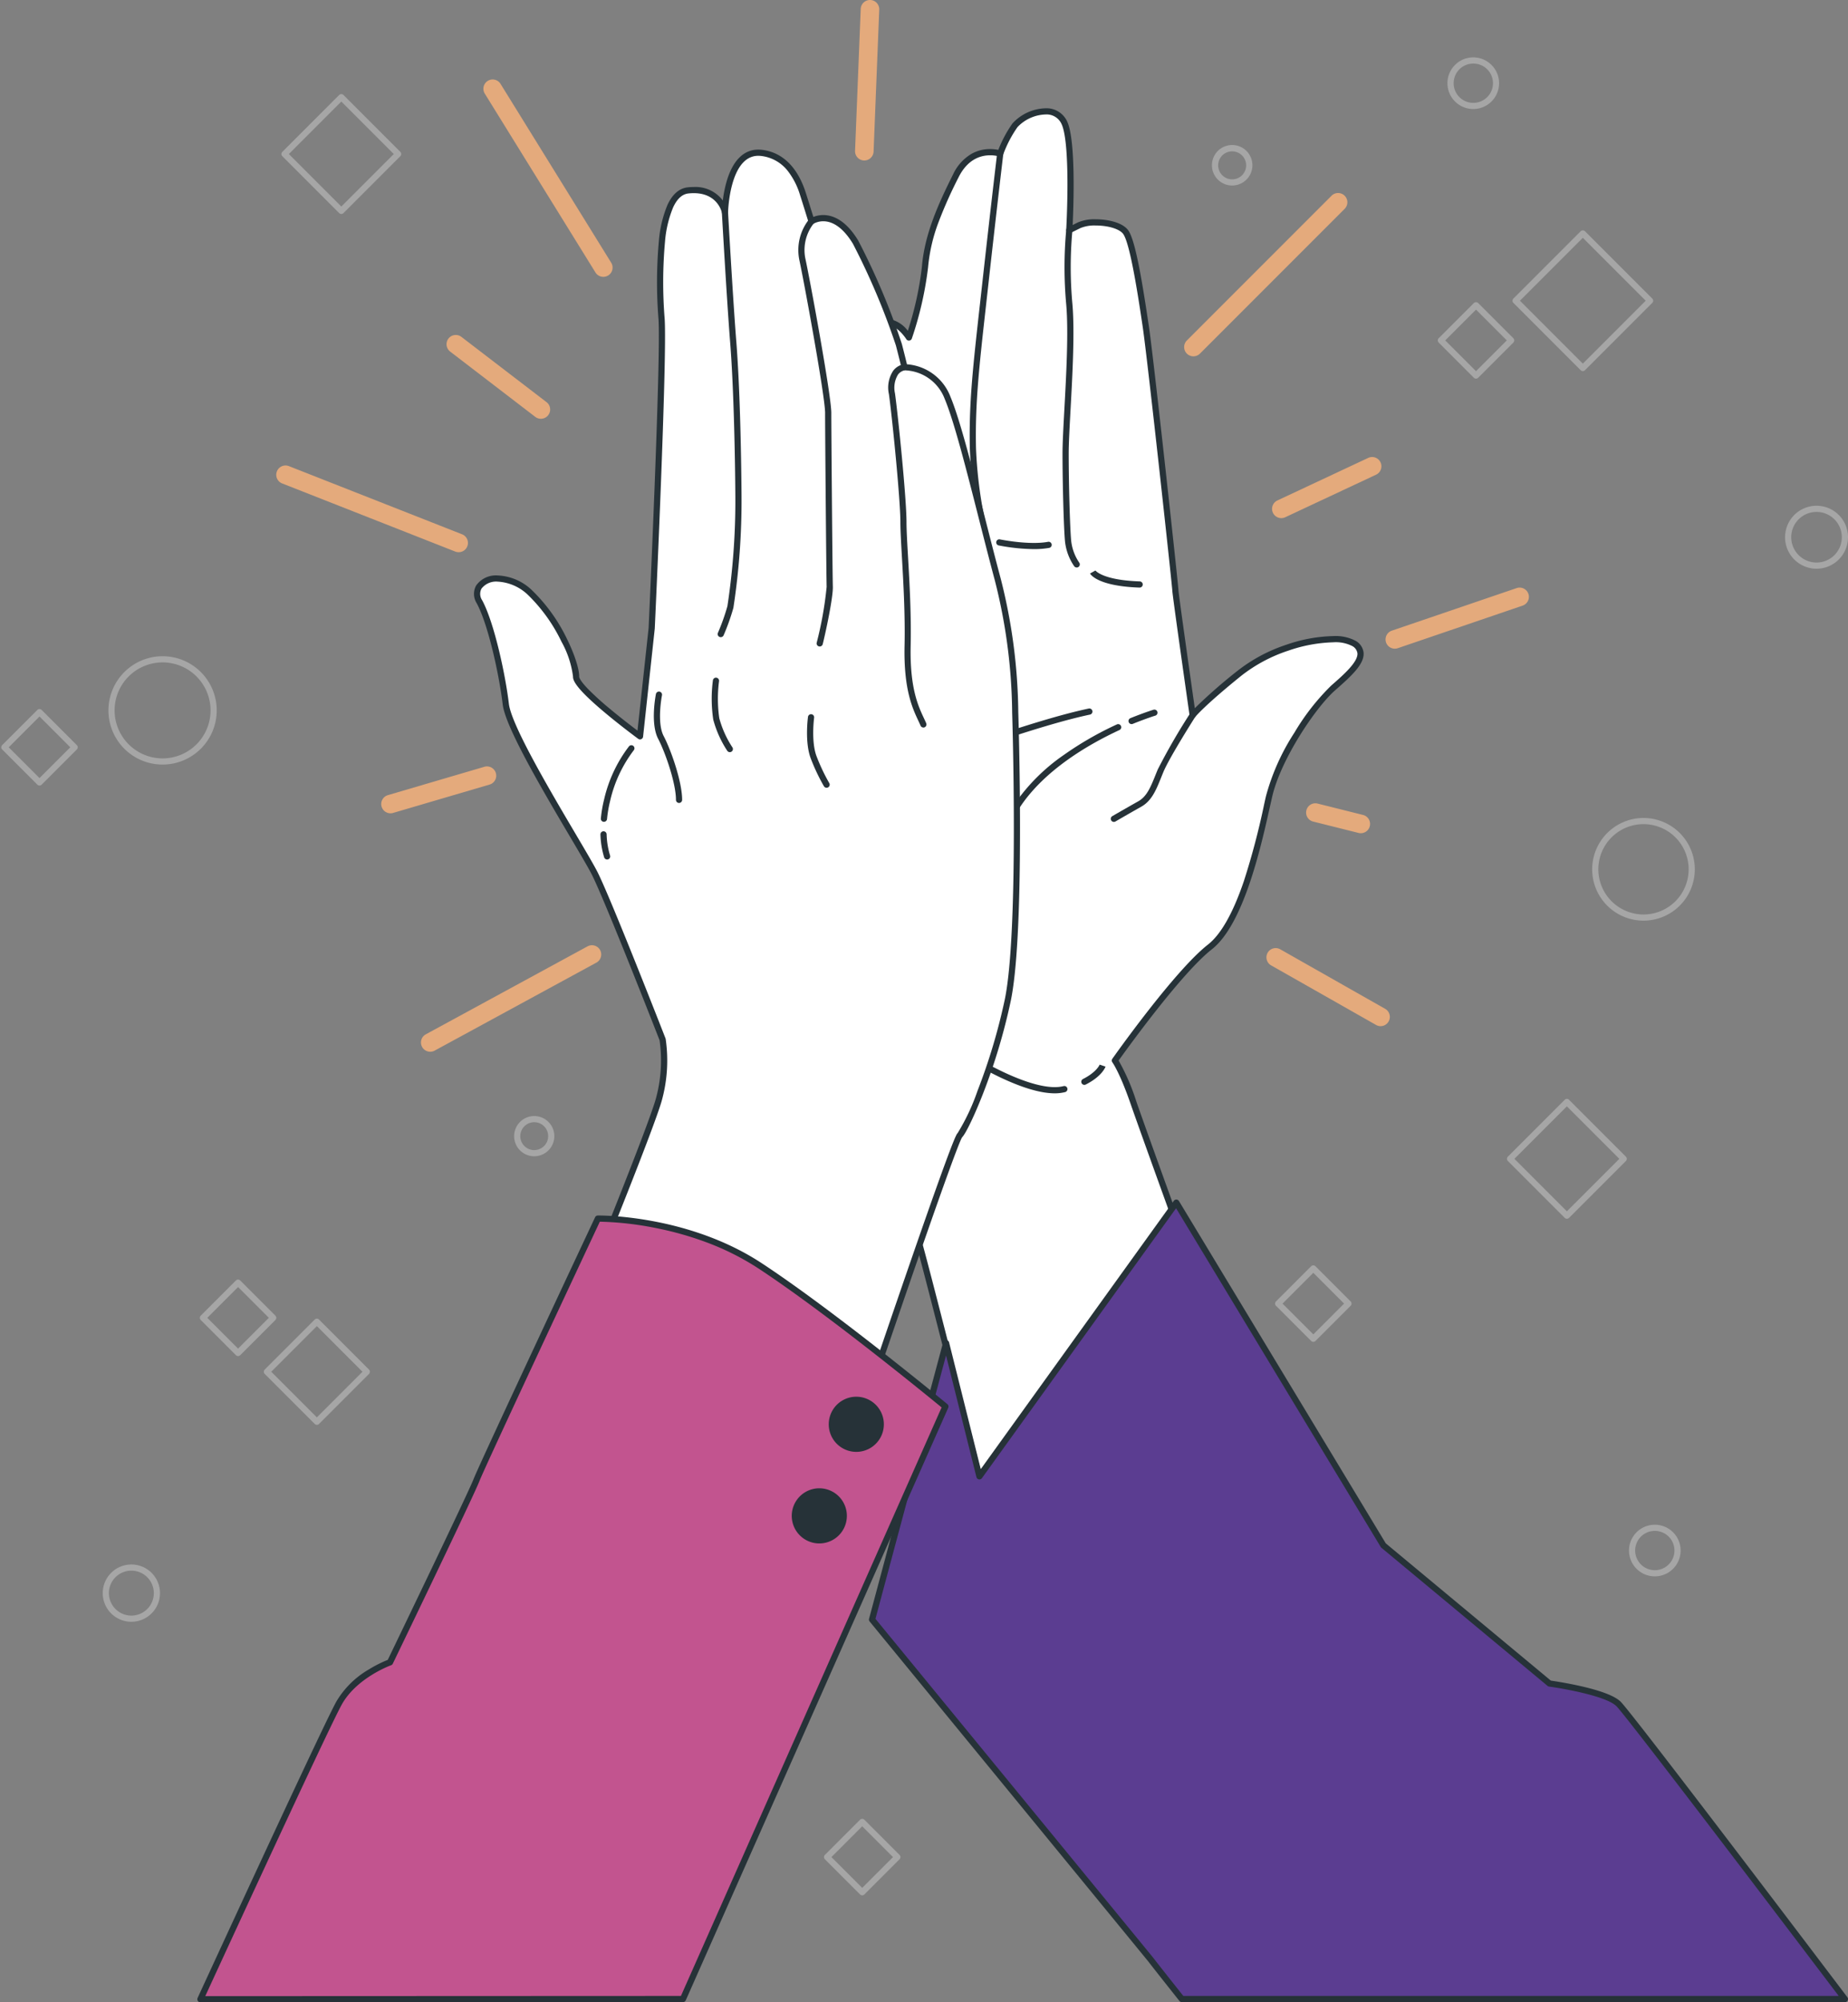 <?xml version="1.0" encoding="UTF-8"?>
<svg xmlns="http://www.w3.org/2000/svg" width="299.175" height="324" viewBox="0 0 299.175 324">
  <rect x="0" y="0" width="299.175" height="324" fill="#808080" stroke="none"/>
  <g transform="translate(-14.931 -19.73)">
    <g transform="translate(15.638 29.516)">
      <g transform="translate(0 0)" opacity="0.3">
        <path d="M0-.5H13.009a.5.5,0,0,1,.5.5V13.009a.5.5,0,0,1-.5.5H0a.5.5,0,0,1-.5-.5V0A.5.5,0,0,1,0-.5ZM12.509.5H.5V12.509H12.509Z" transform="translate(243.759 177.725) rotate(-45)" fill="#fff"></path>
        <path d="M0-.5H13.009a.5.5,0,0,1,.5.5V13.009a.5.5,0,0,1-.5.5H0a.5.5,0,0,1-.5-.5V0A.5.5,0,0,1,0-.5ZM12.509.5H.5V12.509H12.509Z" transform="translate(45.351 15.138) rotate(-45)" fill="#fff"></path>
        <path d="M0-.5H8.044a.5.5,0,0,1,.5.5V8.044a.5.5,0,0,1-.5.5H0a.5.5,0,0,1-.5-.5V0A.5.5,0,0,1,0-.5ZM7.544.5H.5V7.544H7.544Z" transform="translate(32.148 203.453) rotate(-45)" fill="#fff"></path>
        <path d="M0-.5H8.044a.5.5,0,0,1,.5.5V8.044a.5.5,0,0,1-.5.5H0a.5.5,0,0,1-.5-.5V0A.5.5,0,0,1,0-.5ZM7.544.5H.5V7.544H7.544Z" transform="translate(0 111.135) rotate(-45)" fill="#fff"></path>
        <path d="M0-.5H8.044a.5.5,0,0,1,.5.5V8.044a.5.5,0,0,1-.5.5H0a.5.5,0,0,1-.5-.5V0A.5.5,0,0,1,0-.5ZM7.544.5H.5V7.544H7.544Z" transform="translate(232.559 45.295) rotate(-45)" fill="#fff"></path>
        <path d="M0-.5H11.439a.5.5,0,0,1,.5.5V11.439a.5.5,0,0,1-.5.5H0a.5.5,0,0,1-.5-.5V0A.5.5,0,0,1,0-.5ZM10.939.5H.5V10.939H10.939Z" transform="translate(42.502 212.178) rotate(-45)" fill="#fff"></path>
        <path d="M0-.5H8.044a.5.5,0,0,1,.5.5V8.044a.5.5,0,0,1-.5.5H0a.5.5,0,0,1-.5-.5V0A.5.5,0,0,1,0-.5ZM7.544.5H.5V7.544H7.544Z" transform="translate(206.219 201.153) rotate(-45)" fill="#fff"></path>
        <path d="M0-.5H15.394a.5.5,0,0,1,.5.5V15.394a.5.5,0,0,1-.5.5H0a.5.5,0,0,1-.5-.5V0A.5.5,0,0,1,0-.5ZM14.894.5H.5V14.894H14.894Z" transform="translate(244.655 38.874) rotate(-45)" fill="#fff"></path>
        <path d="M0-.5H8.044a.5.5,0,0,1,.5.5V8.044a.5.5,0,0,1-.5.5H0a.5.5,0,0,1-.5-.5V0A.5.5,0,0,1,0-.5ZM7.544.5H.5V7.544H7.544Z" transform="translate(133.19 290.712) rotate(-45)" fill="#fff"></path>
        <path d="M8.266-.5A8.766,8.766,0,1,1-.5,8.266,8.776,8.776,0,0,1,8.266-.5Zm0,16.533A7.766,7.766,0,1,0,.5,8.266,7.775,7.775,0,0,0,8.266,16.032Z" transform="translate(17.346 96.898)" fill="#fff"></path>
        <path d="M7.808-.5A8.308,8.308,0,1,1-.5,7.808,8.318,8.318,0,0,1,7.808-.5Zm0,15.616A7.308,7.308,0,1,0,.5,7.808,7.316,7.316,0,0,0,7.808,15.116Z" transform="translate(257.552 123.071)" fill="#fff"></path>
        <path d="M4.595-.5A5.095,5.095,0,1,1-.5,4.595,5.1,5.1,0,0,1,4.595-.5Zm0,9.189A4.095,4.095,0,1,0,.5,4.595,4.1,4.1,0,0,0,4.595,8.689Z" transform="translate(288.778 72.55)" fill="#fff"></path>
        <path d="M320.562,60.644a3.277,3.277,0,1,1,.007,0Zm0-5.524a2.262,2.262,0,1,0,0,4.524h.005a2.262,2.262,0,0,0,0-4.524Z" transform="translate(-121.796 -40.412)" fill="#fff"></path>
        <path d="M2.755-.5A3.255,3.255,0,1,1-.5,2.755,3.259,3.259,0,0,1,2.755-.5Zm0,5.511A2.255,2.255,0,1,0,.5,2.755,2.258,2.258,0,0,0,2.755,5.011Z" transform="translate(83.025 171.301)" fill="#fff"></path>
        <path d="M4.136-.5A4.636,4.636,0,1,1-.5,4.136,4.642,4.642,0,0,1,4.136-.5Zm0,8.273A3.636,3.636,0,1,0,.5,4.136,3.641,3.641,0,0,0,4.136,7.773Z" transform="translate(16.423 243.864)" fill="#fff"></path>
        <path d="M421.686,385.46h0a4.178,4.178,0,1,1,.007,8.357h-.007a4.178,4.178,0,0,1,0-8.357Zm0,7.357h.006a3.178,3.178,0,0,0-.006-6.357v-.5l0,.5a3.178,3.178,0,0,0,0,6.357Z" transform="translate(-154.495 -148.529)" fill="#fff"></path>
        <path d="M378.065,41.387h-.008a4.178,4.178,0,0,1,0-8.357h.005a4.178,4.178,0,0,1,0,8.357Zm0-7.357a3.178,3.178,0,1,0,0,6.357h.007a3.178,3.178,0,0,0,0-6.357Z" transform="translate(-140.259 -33.53)" fill="#fff"></path>
      </g>
    </g>
    <g transform="translate(61.159 21.23)">
      <path d="M0,15.735a1.5,1.5,0,0,1-1.319-.784,1.5,1.5,0,0,1,.6-2.034L25.463-1.318a1.5,1.5,0,0,1,2.034.6,1.5,1.5,0,0,1-.6,2.034L.717,15.553A1.493,1.493,0,0,1,0,15.735Z" transform="translate(23.424 152.949)" fill="#e4aa7c"></path>
      <path d="M28.019,12.522a1.5,1.5,0,0,1-.549-.1L-.549,1.4A1.5,1.5,0,0,1-1.4-.549,1.5,1.5,0,0,1,.549-1.4L28.568,9.626a1.5,1.5,0,0,1-.549,2.9Z" transform="translate(0 75.326)" fill="#e4aa7c"></path>
      <path d="M17.915,30.435a1.5,1.5,0,0,1-1.277-.711L-1.275.79A1.5,1.5,0,0,1-.79-1.275,1.5,1.5,0,0,1,1.275-.79L19.189,28.146a1.5,1.5,0,0,1-1.274,2.29Z" transform="translate(33.53 12.861)" fill="#e4aa7c"></path>
      <path d="M0,24.466H-.06A1.5,1.5,0,0,1-1.5,22.906L-.583-.06A1.5,1.5,0,0,1,.976-1.5,1.5,1.5,0,0,1,2.415.06L1.5,23.026A1.5,1.5,0,0,1,0,24.466Z" transform="translate(93.698)" fill="#e4aa7c"></path>
      <path d="M0,24.924a1.5,1.5,0,0,1-1.061-.439,1.5,1.5,0,0,1,0-2.121L22.364-1.061a1.5,1.5,0,0,1,2.121,0,1.5,1.5,0,0,1,0,2.121L1.061,24.485A1.5,1.5,0,0,1,0,24.924Z" transform="translate(146.974 31.233)" fill="#e4aa7c"></path>
      <path d="M0,8.386A1.5,1.5,0,0,1-1.42,7.369a1.5,1.5,0,0,1,.936-1.9L19.727-1.42a1.5,1.5,0,0,1,1.9.936,1.5,1.5,0,0,1-.936,1.9L.484,8.305A1.5,1.5,0,0,1,0,8.386Z" transform="translate(179.58 95.079)" fill="#e4aa7c"></path>
      <path d="M16.989,11.141a1.493,1.493,0,0,1-.739-.2L-.74,1.3A1.5,1.5,0,0,1-1.3-.74,1.5,1.5,0,0,1,.74-1.3L17.731,8.336a1.5,1.5,0,0,1-.742,2.8Z" transform="translate(160.292 153.407)" fill="#e4aa7c"></path>
      <path d="M13.776,12.064a1.493,1.493,0,0,1-.912-.31L-.913,1.19a1.5,1.5,0,0,1-.278-2.1,1.5,1.5,0,0,1,2.1-.278L14.69,9.373a1.5,1.5,0,0,1-.914,2.69Z" transform="translate(27.561 54.199)" fill="#e4aa7c"></path>
      <path d="M0,8.386a1.5,1.5,0,0,1-1.359-.864A1.5,1.5,0,0,1-.636,5.527l14.7-6.885a1.5,1.5,0,0,1,1.995.722,1.5,1.5,0,0,1-.722,1.995L.636,8.244A1.494,1.494,0,0,1,0,8.386Z" transform="translate(161.209 73.952)" fill="#e4aa7c"></path>
      <path d="M0,6.088A1.5,1.5,0,0,1-1.439,5.011,1.5,1.5,0,0,1-.423,3.149L15.193-1.439A1.5,1.5,0,0,1,17.055-.423a1.5,1.5,0,0,1-1.016,1.862L.423,6.027A1.5,1.5,0,0,1,0,6.088Z" transform="translate(16.991 124.014)" fill="#e4aa7c"></path>
      <path d="M7.351,3.34a1.5,1.5,0,0,1-.365-.045L-.364,1.455A1.5,1.5,0,0,1-1.455-.364,1.5,1.5,0,0,1,.364-1.455L7.714.384A1.5,1.5,0,0,1,7.351,3.34Z" transform="translate(166.72 129.983)" fill="#e4aa7c"></path>
    </g>
    <g transform="translate(145.58 37.752)">
      <path d="M307.411,131.87c-2.6-1.8-12.383-.2-18.574,4.79s-7.586,6.791-7.586,6.791-2.8-19.571-2.8-20.17-3.995-37.343-4.8-42.733-2.021-13.38-3.193-15.178-5.989-2.021-7.586-1.192l-1.6.795s.795-13.979-.8-17.375-6.589-1.395-7.99.4A19.658,19.658,0,0,0,250.1,52.59s-4.595-1.6-7.188,3.6-4.595,9.782-4.992,14.774a56.6,56.6,0,0,1-2.6,11.385s-2.594-4.2-5.39-1.8-5.989,11.783-6.791,18.574-1.6,24.758-1.6,24.758-1.6,8.185-2.4,14.781-.2,33.948,2.8,45.326a87.628,87.628,0,0,0,6.993,18.574s6.986,22.96,7.983,26.16S248.9,275.448,248.9,275.448l32.748-41.567s-8.185-22.562-9.984-27.756-3-6.791-3-6.791,9.984-14.148,15.38-18.372,8.185-18.19,9.58-24.361,7.188-14.774,10.388-17.57S310.005,133.669,307.411,131.87Zm-73.891-9.587c-.593,0-.4-7.788-.4-17.173s1.6-13.582,1.6-13.582c-.795,4.2.8,24.96.8,26.362S234.12,122.283,233.52,122.283Z" transform="translate(-218.821 -45.755)" fill="#fff"></path>
      <path d="M257.422,45.255a3.663,3.663,0,0,1,3.512,2.13c1.416,3.011,1.038,13.627.892,16.759l.827-.412a6.788,6.788,0,0,1,2.9-.516c1.9,0,4.43.493,5.335,1.881,1.174,1.8,2.3,8.882,3.269,15.378.483,3.245,2.05,17.292,2.7,23.181.986,8.914,2.088,19.146,2.1,19.618.023.558,1.539,11.33,2.642,19.06a82.666,82.666,0,0,1,6.926-6.063,25.93,25.93,0,0,1,7.9-4.213,24.7,24.7,0,0,1,7.608-1.4h0a6.947,6.947,0,0,1,3.662.8,2.531,2.531,0,0,1,1.234,1.94c.1,1.773-1.838,3.609-4.585,6.009-3.171,2.77-8.863,11.257-10.23,17.3-.092.408-.191.851-.3,1.322-1.5,6.734-4.284,19.268-9.464,23.322-4.863,3.806-13.656,15.991-15.083,17.989a34.56,34.56,0,0,1,2.864,6.616c1.777,5.131,9.9,27.524,9.982,27.749a.5.5,0,0,1-.077.48l-32.748,41.567a.5.5,0,0,1-.878-.187c-.11-.435-11-43.551-11.978-46.7-.964-3.094-7.606-24.92-7.969-26.114a89.848,89.848,0,0,1-7.013-18.641c-2.992-11.381-3.62-38.843-2.809-45.514.768-6.314,2.28-14.176,2.4-14.78.041-.923.821-18.174,1.6-24.758a52.958,52.958,0,0,1,2.673-11.044c.8-2.246,2.426-6.253,4.289-7.851a3.243,3.243,0,0,1,2.133-.861,4.85,4.85,0,0,1,3.406,1.965,52.941,52.941,0,0,0,2.278-10.351c.425-5.334,2.724-10.314,5.043-14.958a7.54,7.54,0,0,1,2.992-3.334,6.082,6.082,0,0,1,3.01-.772,6.519,6.519,0,0,1,1.324.135,20.163,20.163,0,0,1,2.292-4.279l.015-.02A7.552,7.552,0,0,1,257.422,45.255Zm3.861,20.217a.5.5,0,0,1-.5-.528c0-.035.2-3.529.2-7.39,0-3.523-.167-8.074-.952-9.743a2.646,2.646,0,0,0-2.607-1.556,6.535,6.535,0,0,0-4.529,2.045,19.163,19.163,0,0,0-2.323,4.461.5.5,0,0,1-.634.3,5.058,5.058,0,0,0-1.47-.2c-1.521,0-3.641.616-5.107,3.552a71.387,71.387,0,0,0-3.3,7.409A27.452,27.452,0,0,0,238.418,71a56.331,56.331,0,0,1-2.626,11.509.5.5,0,0,1-.9.1c-.014-.023-1.45-2.3-3.157-2.3a2.247,2.247,0,0,0-1.482.62c-1.232,1.057-2.69,3.765-4,7.428a52.691,52.691,0,0,0-2.622,10.825c-.79,6.7-1.586,24.542-1.594,24.722a.5.5,0,0,1-.009.074c-.016.082-1.6,8.244-2.393,14.745-.8,6.618-.183,33.855,2.783,45.139a88.076,88.076,0,0,0,6.946,18.458.5.5,0,0,1,.041.1c.07.23,7,22.995,7.982,26.156.918,2.947,10.066,39.127,11.744,45.769l31.947-40.551c-.92-2.538-8.217-22.665-9.892-27.5-1.738-5.018-2.915-6.64-2.926-6.656a.5.5,0,0,1-.008-.587c.409-.58,10.089-14.256,15.481-18.477,2.1-1.644,4.055-5.1,5.812-10.269a120.3,120.3,0,0,0,3.293-12.483c.105-.473.2-.916.3-1.325a35.935,35.935,0,0,1,4.58-10.2,37,37,0,0,1,5.968-7.633c1.926-1.683,4.324-3.778,4.245-5.2a1.574,1.574,0,0,0-.805-1.174,5.865,5.865,0,0,0-3.093-.626h0a24.032,24.032,0,0,0-7.287,1.35,24.923,24.923,0,0,0-7.594,4.044c-6.032,4.864-7.491,6.691-7.505,6.709a.5.5,0,0,1-.889-.237c-.466-3.26-2.781-19.5-2.8-20.233-.037-.93-4.011-37.423-4.791-42.668-.638-4.288-1.965-13.21-3.118-14.979-.548-.84-2.4-1.427-4.5-1.427a5.917,5.917,0,0,0-2.44.406l-.007,0-1.6.795A.5.5,0,0,1,261.283,65.472ZM234.719,91.029a.5.5,0,0,1,.491.593c-.606,3.2.219,16.44.615,22.8.118,1.889.2,3.137.2,3.465a8.23,8.23,0,0,1-.821,2.931c-.9,1.962-1.488,1.962-1.679,1.962a.583.583,0,0,1-.414-.176c-.235-.236-.42-.669-.486-3.839-.042-2.024-.029-4.775-.015-7.961.008-1.822.017-3.707.017-5.7,0-9.369,1.563-13.585,1.629-13.76A.5.5,0,0,1,234.719,91.029Zm-.966,30.367a7.917,7.917,0,0,0,.625-1.186,6.814,6.814,0,0,0,.643-2.32c0-.3-.081-1.6-.193-3.4-.263-4.225-.714-11.464-.81-16.855a65.654,65.654,0,0,0-.4,7.477c0,1.993-.009,3.878-.017,5.7-.014,3.053-.026,5.689.009,7.675C233.643,120.049,233.7,120.916,233.754,121.4Z" transform="translate(-218.821 -45.755)" fill="#263238"></path>
      <path d="M285.47,278.064a.5.5,0,0,1-.226-.946c2.243-1.137,2.7-2.322,2.705-2.334l0,.007.948.318c-.021.063-.547,1.557-3.2,2.9A.5.5,0,0,1,285.47,278.064Z" transform="translate(-240.569 -120.542)" fill="#263238"></path>
      <path d="M271.164,278.469c-2.246,0-5.215-.87-8.861-2.6a59.108,59.108,0,0,1-6.227-3.452.5.5,0,0,1,.547-.837,58.033,58.033,0,0,0,6.118,3.391c4.363,2.068,7.773,2.874,9.86,2.331a.5.5,0,1,1,.252.968A6.714,6.714,0,0,1,271.164,278.469Z" transform="translate(-231.067 -119.579)" fill="#263238"></path>
      <path d="M292.56,208.045a.5.5,0,0,1-.251-.933c.024-.014,2.442-1.414,4.2-2.4,1.389-.782,2-2.3,2.779-4.23.119-.3.243-.6.373-.916a101.177,101.177,0,0,1,5.234-9.064.5.5,0,1,1,.843.537c-.042.066-4.185,6.579-5.154,8.91-.128.308-.251.612-.369.906-.816,2.025-1.521,3.773-3.216,4.727-1.749.984-4.161,2.381-4.185,2.4A.5.5,0,0,1,292.56,208.045Z" transform="translate(-242.882 -93.074)" fill="#263238"></path>
      <path d="M269.4,206.8a.5.5,0,0,1-.416-.777,31.076,31.076,0,0,1,7.889-7.847,53.475,53.475,0,0,1,8.607-4.955.5.5,0,1,1,.421.907c-5.148,2.39-12.118,6.49-16.084,12.449A.5.5,0,0,1,269.4,206.8Z" transform="translate(-235.325 -94.02)" fill="#263238"></path>
      <path d="M296.82,192.028a.5.5,0,0,1-.187-.964c2.217-.894,3.671-1.343,3.732-1.362a.5.5,0,0,1,.294.956c-.015,0-1.478.457-3.652,1.333A.5.5,0,0,1,296.82,192.028Z" transform="translate(-244.273 -92.881)" fill="#263238"></path>
      <path d="M258.43,228.543a.5.5,0,0,1-.478-.647,79.786,79.786,0,0,1,5.233-11.876.5.5,0,0,1,.878.479,78.705,78.705,0,0,0-5.155,11.69A.5.5,0,0,1,258.43,228.543Z" transform="translate(-231.746 -101.391)" fill="#263238"></path>
      <path d="M260.909,120.1a.5.5,0,0,1-.492-.594,18.383,18.383,0,0,0-.47-2.688,71.652,71.652,0,0,1-1.769-13.2c-.16-7.292.485-13.06,1.656-23.53.117-1.049.24-2.146.368-3.3,1.379-12.423,2.389-20.872,2.4-20.956a.5.5,0,0,1,.993.119c-.01.084-1.02,8.529-2.4,20.948-.128,1.15-.25,2.247-.368,3.3-1.166,10.427-1.809,16.171-1.65,23.4a70.776,70.776,0,0,0,1.748,13.017,11.426,11.426,0,0,1,.473,3.081A.5.5,0,0,1,260.909,120.1Z" transform="translate(-231.819 -49.065)" fill="#263238"></path>
      <path d="M282.752,128.864a.5.5,0,0,1-.413-.218,8.753,8.753,0,0,1-1.479-4.023v-.005c-.2-2.119-.4-9.282-.4-14.194,0-1.656.14-4.2.3-7.153.306-5.586.687-12.539.3-16.962a66.272,66.272,0,0,1,0-12.074.5.5,0,0,1,1,.091,65.276,65.276,0,0,0,0,11.894c.393,4.5.01,11.488-.3,17.106-.161,2.935-.3,5.47-.3,7.1,0,4.887.2,12,.4,14.1a7.75,7.75,0,0,0,1.31,3.56.5.5,0,0,1-.412.783Z" transform="translate(-239.097 -55.063)" fill="#263238"></path>
      <path d="M295.066,158.911h-.018c-6.678-.232-7.889-2.069-8.005-2.278l.874-.486a.14.14,0,0,0-.01-.017c.01.016,1.113,1.571,7.176,1.781a.5.5,0,0,1-.017,1Z" transform="translate(-241.225 -81.855)" fill="#263238"></path>
      <path d="M270.6,150.363a31.776,31.776,0,0,1-5.7-.6.5.5,0,0,1,.2-.979c.047.01,4.733.97,7.8.4a.5.5,0,1,1,.182.983A13.848,13.848,0,0,1,270.6,150.363Z" transform="translate(-233.89 -79.532)" fill="#263238"></path>
      <path d="M230.57,166.013a.5.5,0,0,1-.146-.978c5.207-1.594,5.432-3.321,5.434-3.338a.135.135,0,0,0,0,.023h1c0,.245-.172,2.444-6.141,4.271A.5.5,0,0,1,230.57,166.013Z" transform="translate(-222.655 -83.595)" fill="#263238"></path>
      <path d="M256.06,152.285a.5.5,0,0,1-.277-.917c.114-.076.256-.15.437-.245a5,5,0,0,0,2.941-3.438.5.5,0,0,1,.978.21,5.968,5.968,0,0,1-3.454,4.114c-.149.078-.278.146-.349.193A.5.5,0,0,1,256.06,152.285Z" transform="translate(-230.972 -79.049)" fill="#263238"></path>
      <path d="M256.57,196.615a.5.5,0,0,1-.172-.97c.124-.046,12.54-4.579,20.347-6.224a.5.5,0,1,1,.206.979c-7.736,1.631-20.086,6.14-20.209,6.185A.5.5,0,0,1,256.57,196.615Z" transform="translate(-231.139 -92.793)" fill="#263238"></path>
      <path d="M284.6,436.725H391.947c-7.5-9.9-34.857-45.959-36.642-47.745-2.068-2.068-11.177-3.308-11.177-3.308l-26.9-22.353L283.7,307.86l-31.873,44.289-5.39-21.558L234.45,375.324s43.46,52.979,45.138,55.048C279.884,430.769,281.757,433.147,284.6,436.725Z" transform="translate(-223.921 -131.281)" fill="#5b3d91"></path>
      <path d="M391.947,437.225H284.6a.5.5,0,0,1-.391-.189c-2.61-3.284-4.665-5.889-5.015-6.357-1.751-2.158-44.7-54.509-45.13-55.038a.5.5,0,0,1-.1-.447l11.992-44.733a.5.5,0,0,1,.483-.371h0a.5.5,0,0,1,.481.379l5.128,20.513L283.3,307.568a.5.5,0,0,1,.834.033l33.48,55.387L344.338,385.2c.542.078,2.545.38,4.712.866,3.459.775,5.682,1.638,6.608,2.564,1.815,1.815,28.54,37.043,36.687,47.8a.5.5,0,0,1-.4.8Zm-107.105-1h106.1c-6.967-9.193-34.231-45.133-35.99-46.891-1.6-1.6-8.4-2.827-10.891-3.166a.5.5,0,0,1-.252-.111l-26.9-22.353a.5.5,0,0,1-.108-.126l-33.132-54.811-31.43,43.674a.5.5,0,0,1-.891-.171l-4.921-19.686L235,375.205c2.922,3.561,43.369,52.87,44.976,54.851l.012.016C280.25,430.423,281.879,432.5,284.841,436.225Z" transform="translate(-223.921 -131.281)" fill="#263238"></path>
    </g>
    <g transform="translate(47.375 44.441)">
      <path d="M169.573,199.178s-8.886-22.757-11.028-26.948-13.77-22.387-14.356-27.318-2.405-13.151-4.278-16.586,3.705-5.686,8.313-1.347,7.411,11.453,7.343,13.474,10.348,9.668,10.348,9.668l1.893-17.516s2.021-43.514,1.6-50.008-.842-20.285,4.312-20.817,5.949,3.55,5.949,3.55.189-10.281,5.915-9.614c4.379.505,6.063,4.635,6.7,6.616s1.395,4.46,1.395,4.46,3.611-2.452,7.134,3.368a113.134,113.134,0,0,1,7.013,16.586c.694,2.681.909,3.651.909,3.651a7.673,7.673,0,0,1,6.973,4.938c2.142,5.1,5.188,18.412,8.132,29.414a89.921,89.921,0,0,1,2.823,21.464s1.152,35.416-1.219,46.68-6.831,20.885-7.747,21.781-14.087,39.8-14.087,39.8l-45.7-16.943s9.519-23.384,11.022-28.484a23.883,23.883,0,0,0,.653-9.87Z" transform="translate(-94.745 -55.684)" fill="#fff"></path>
      <path d="M203.6,254.975a.5.5,0,0,1-.174-.031L157.724,238a.5.5,0,0,1-.289-.657c.1-.234,9.525-23.413,11-28.435a23.238,23.238,0,0,0,.647-9.6c-.586-1.5-8.919-22.8-10.987-26.848-.581-1.136-1.855-3.293-3.468-6.024-4.432-7.5-10.5-17.781-10.94-21.463-.552-4.645-2.326-12.93-4.221-16.406a2.8,2.8,0,0,1-.081-2.852,3.9,3.9,0,0,1,3.47-1.625,8.5,8.5,0,0,1,5.706,2.526,27.619,27.619,0,0,1,5.531,7.749c1.217,2.47,2.009,4.924,1.97,6.106,0,.049.025.526,1.448,2a46.226,46.226,0,0,0,3.521,3.192c1.755,1.463,3.529,2.822,4.476,3.535l1.8-16.63c.047-1.023,2.011-43.59,1.6-49.937a74.485,74.485,0,0,1,.066-12.733,19.288,19.288,0,0,1,1.383-5.763c.808-1.749,1.922-2.708,3.31-2.852a9.282,9.282,0,0,1,.949-.051,5.523,5.523,0,0,1,4.547,1.987q.081.1.155.2a20.054,20.054,0,0,1,.609-3.053c.979-3.391,2.754-5.184,5.132-5.184a5.05,5.05,0,0,1,.581.034c3.321.383,5.782,2.79,7.115,6.96.446,1.4.961,3.056,1.223,3.9a4.383,4.383,0,0,1,1.607-.305c1.439,0,3.588.715,5.651,4.122A112.557,112.557,0,0,1,208.3,86.62c.461,1.78.71,2.8.827,3.3a8.174,8.174,0,0,1,7.035,5.233c1.533,3.654,3.5,11.377,5.583,19.552.842,3.3,1.712,6.722,2.568,9.918v0a90.514,90.514,0,0,1,2.838,21.578c.009.279.288,9.086.28,19.127-.011,13.653-.519,22.962-1.51,27.667a97.011,97.011,0,0,1-4.443,14.857c-1.369,3.521-2.8,6.512-3.423,7.157-.267.4-1.59,3.611-7.383,20.347-3.333,9.628-6.569,19.184-6.6,19.279a.5.5,0,0,1-.474.34Zm-45.046-17.733,44.738,16.585c.71-2.093,3.6-10.593,6.536-19.081,6.853-19.788,7.3-20.222,7.51-20.431a34.248,34.248,0,0,0,3.212-6.826,95.991,95.991,0,0,0,4.4-14.7c2.332-11.077,1.22-46.208,1.209-46.561q0-.006,0-.011a89.516,89.516,0,0,0-2.807-21.343c-.857-3.2-1.728-6.621-2.57-9.927-2.074-8.144-4.034-15.836-5.539-19.419l-.006-.016a7.149,7.149,0,0,0-6.518-4.616.5.5,0,0,1-.475-.391c0-.01-.223-1-.905-3.635a113.641,113.641,0,0,0-6.958-16.454c-1.441-2.38-3.1-3.639-4.794-3.639a3.216,3.216,0,0,0-1.633.428.5.5,0,0,1-.756-.269c-.008-.025-.768-2.5-1.393-4.454a11.893,11.893,0,0,0-1.862-3.706,6.4,6.4,0,0,0-4.416-2.565,4.045,4.045,0,0,0-.466-.028c-4.664,0-4.89,9.063-4.892,9.154a.5.5,0,0,1-.991.086c-.026-.129-.693-3.194-4.56-3.194a8.284,8.284,0,0,0-.847.045c-1.027.106-1.846.851-2.505,2.276a18.34,18.34,0,0,0-1.3,5.455,73.52,73.52,0,0,0-.062,12.556c.421,6.448-1.514,48.286-1.6,50.064q0,.015,0,.031l-1.893,17.516a.5.5,0,0,1-.793.349c-.026-.019-2.646-1.946-5.224-4.095-4.767-3.975-5.352-5.291-5.328-5.992a15.669,15.669,0,0,0-1.867-5.63,26.6,26.6,0,0,0-5.319-7.463,7.686,7.686,0,0,0-5.021-2.254,2.98,2.98,0,0,0-2.61,1.135,1.824,1.824,0,0,0,.1,1.863c1.955,3.586,3.774,12.042,4.335,16.767.413,3.474,6.669,14.065,10.808,21.073,1.622,2.745,2.9,4.914,3.5,6.077,2.129,4.165,10.686,26.063,11.049,26.994a.5.5,0,0,1,.029.111,24.232,24.232,0,0,1-.667,10.076l0,.006C168.008,213.912,159.954,233.8,158.555,237.243Z" transform="translate(-94.745 -55.684)" fill="#263238"></path>
      <path d="M170.5,223.471a.5.5,0,0,1-.478-.354,13.935,13.935,0,0,1-.6-3.7.5.5,0,1,1,1-.026,12.935,12.935,0,0,0,.558,3.438.5.5,0,0,1-.478.646Z" transform="translate(-104.659 -109.105)" fill="#263238"></path>
      <path d="M170.021,210.632l-.048,0a.5.5,0,0,1-.451-.545,20.914,20.914,0,0,1,.53-3.095,22.375,22.375,0,0,1,4.009-8.553.5.5,0,0,1,.8.6,21.383,21.383,0,0,0-3.832,8.177l0,.009a19.91,19.91,0,0,0-.506,2.951A.5.5,0,0,1,170.021,210.632Z" transform="translate(-104.692 -102.364)" fill="#263238"></path>
      <path d="M198.09,138.746a.5.5,0,0,1-.458-.7,34.127,34.127,0,0,0,1.538-4.322,113.4,113.4,0,0,0,1.283-17.788c-.05-7.563-.3-18.052-.834-24.81-.547-6.865-1.34-20.957-1.348-21.1a.5.5,0,1,1,1-.056c.008.141.8,14.221,1.347,21.075.54,6.784.786,17.3.837,24.882a114.4,114.4,0,0,1-1.315,18.045l0,.014a35.129,35.129,0,0,1-1.586,4.456A.5.5,0,0,1,198.09,138.746Z" transform="translate(-113.851 -60.355)" fill="#263238"></path>
      <path d="M220.434,140.956a.5.5,0,0,1-.485-.622,58.9,58.9,0,0,0,1.609-9.037c-.055-1.632-.256-25.6-.25-28.138.007-2.652-3.462-21.547-4.205-24.9l0-.018a7.969,7.969,0,0,1,1.61-6.4.5.5,0,1,1,.782.624,6.97,6.97,0,0,0-1.41,5.592c.706,3.185,4.234,22.267,4.227,25.108-.006,2.532.194,26.473.249,28.1.058,1.724-1.149,7.361-1.638,9.314A.5.5,0,0,1,220.434,140.956Z" transform="translate(-120.175 -61.057)" fill="#263238"></path>
      <path d="M244.289,165.507a.5.5,0,0,1-.46-.3c-.107-.251-.234-.521-.368-.807-.948-2.025-2.381-5.084-2.226-12.126.111-5.02-.186-10.177-.424-14.32-.134-2.328-.25-4.338-.25-5.684,0-3.571-1.272-16.444-1.855-20.7a4.933,4.933,0,0,1,.7-3.806,2.782,2.782,0,0,1,1.762-1.05l.1.995h.005a1.778,1.778,0,0,0-1.1.692,4.1,4.1,0,0,0-.485,3.034c.522,3.807,1.864,17.034,1.864,20.831,0,1.318.115,3.314.248,5.627.239,4.161.537,9.34.426,14.4-.15,6.808,1.223,9.74,2.132,11.68.138.294.268.572.382.839a.5.5,0,0,1-.46.7Z" transform="translate(-127.241 -72.497)" fill="#263238"></path>
      <path d="M186.335,203.374h0a.5.5,0,0,1-.5-.5c.007-2.651-1.7-7.618-2.88-9.873-1.3-2.486-.4-7.056-.364-7.249a.5.5,0,1,1,.98.2c-.011.053-.865,4.419.27,6.589,1.255,2.4,3,7.495,2.994,10.338A.5.5,0,0,1,186.335,203.374Z" transform="translate(-108.847 -98.158)" fill="#263238"></path>
      <path d="M199.086,194.065a.5.5,0,0,1-.418-.225,17.312,17.312,0,0,1-2.261-5.029l-.005-.022a22.878,22.878,0,0,1-.055-6.343.5.5,0,0,1,.992.128,22.373,22.373,0,0,0,.037,5.988,16.315,16.315,0,0,0,2.128,4.728.5.5,0,0,1-.417.775Z" transform="translate(-113.378 -97.068)" fill="#263238"></path>
      <path d="M222.231,202.69a.5.5,0,0,1-.434-.251,31.674,31.674,0,0,1-2.122-4.477c-1-2.608-.475-6.572-.453-6.74a.5.5,0,0,1,.991.134h0c-.005.039-.51,3.88.4,6.249a30.673,30.673,0,0,0,2.055,4.336.5.5,0,0,1-.433.749Z" transform="translate(-120.859 -99.933)" fill="#263238"></path>
      <path d="M151.165,437.974l42.49-95.874s-18.116-14.97-30.04-22.791-26.22-7.619-26.22-7.619S118.727,351.471,117.743,354s-14,29.488-14,29.488-5.72,2.021-8.26,6.609C93.5,393.685,79.16,424.743,73.05,438.008Z" transform="translate(-73.05 -139.219)" fill="#c2548f"></path>
      <path d="M73.05,438.508a.5.5,0,0,1-.454-.709c7.573-16.44,20.56-44.529,22.451-47.94a14.562,14.562,0,0,1,5.257-5.208,19.714,19.714,0,0,1,3.077-1.556c1.139-2.361,12.973-26.893,13.9-29.271.979-2.52,18.9-40.721,19.665-42.346a.5.5,0,0,1,.446-.288h.109c1.5,0,14.98.216,26.393,7.7,11.811,7.747,29.9,22.674,30.084,22.824a.5.5,0,0,1,.139.588l-42.49,95.874a.5.5,0,0,1-.457.3Zm64.662-126.317c-1.694,3.611-18.581,39.62-19.5,41.995-.98,2.523-13.483,28.423-14.015,29.524a.5.5,0,0,1-.284.254c-.055.02-5.574,2.017-7.989,6.38-1.849,3.334-14.482,30.651-22.09,47.164l77.009-.033,42.2-95.229c-2.385-1.959-18.762-15.341-29.7-22.518a42.48,42.48,0,0,0-8.58-4.277,52.852,52.852,0,0,0-8.066-2.249A51.653,51.653,0,0,0,137.712,312.191Z" transform="translate(-73.05 -139.219)" fill="#263238"></path>
      <circle cx="3.961" cy="3.961" r="3.961" transform="matrix(0.861, -0.509, 0.509, 0.861, 100.756, 204.362)" fill="#263238"></circle>
      <path d="M3.961-.5A4.461,4.461,0,1,1-.5,3.961,4.466,4.466,0,0,1,3.961-.5Zm0,7.923A3.461,3.461,0,1,0,.5,3.961,3.465,3.465,0,0,0,3.961,7.423Z" transform="matrix(0.861, -0.509, 0.509, 0.861, 100.756, 204.362)" fill="#263238"></path>
      <path d="M223.7,382.135a3.955,3.955,0,1,1-.442-3A3.961,3.961,0,0,1,223.7,382.135Z" transform="translate(-119.661 -160.6)" fill="#263238"></path>
      <path d="M219.86,385.636a4.478,4.478,0,0,1-1.088-.135,4.462,4.462,0,0,1,1.082-8.79,4.477,4.477,0,0,1,1.091.136,4.462,4.462,0,0,1-1.085,8.789Zm-.006-7.925a3.476,3.476,0,1,0,.848.106A3.456,3.456,0,0,0,219.854,377.711Z" transform="translate(-119.661 -160.6)" fill="#263238"></path>
    </g>
  </g>
</svg>
